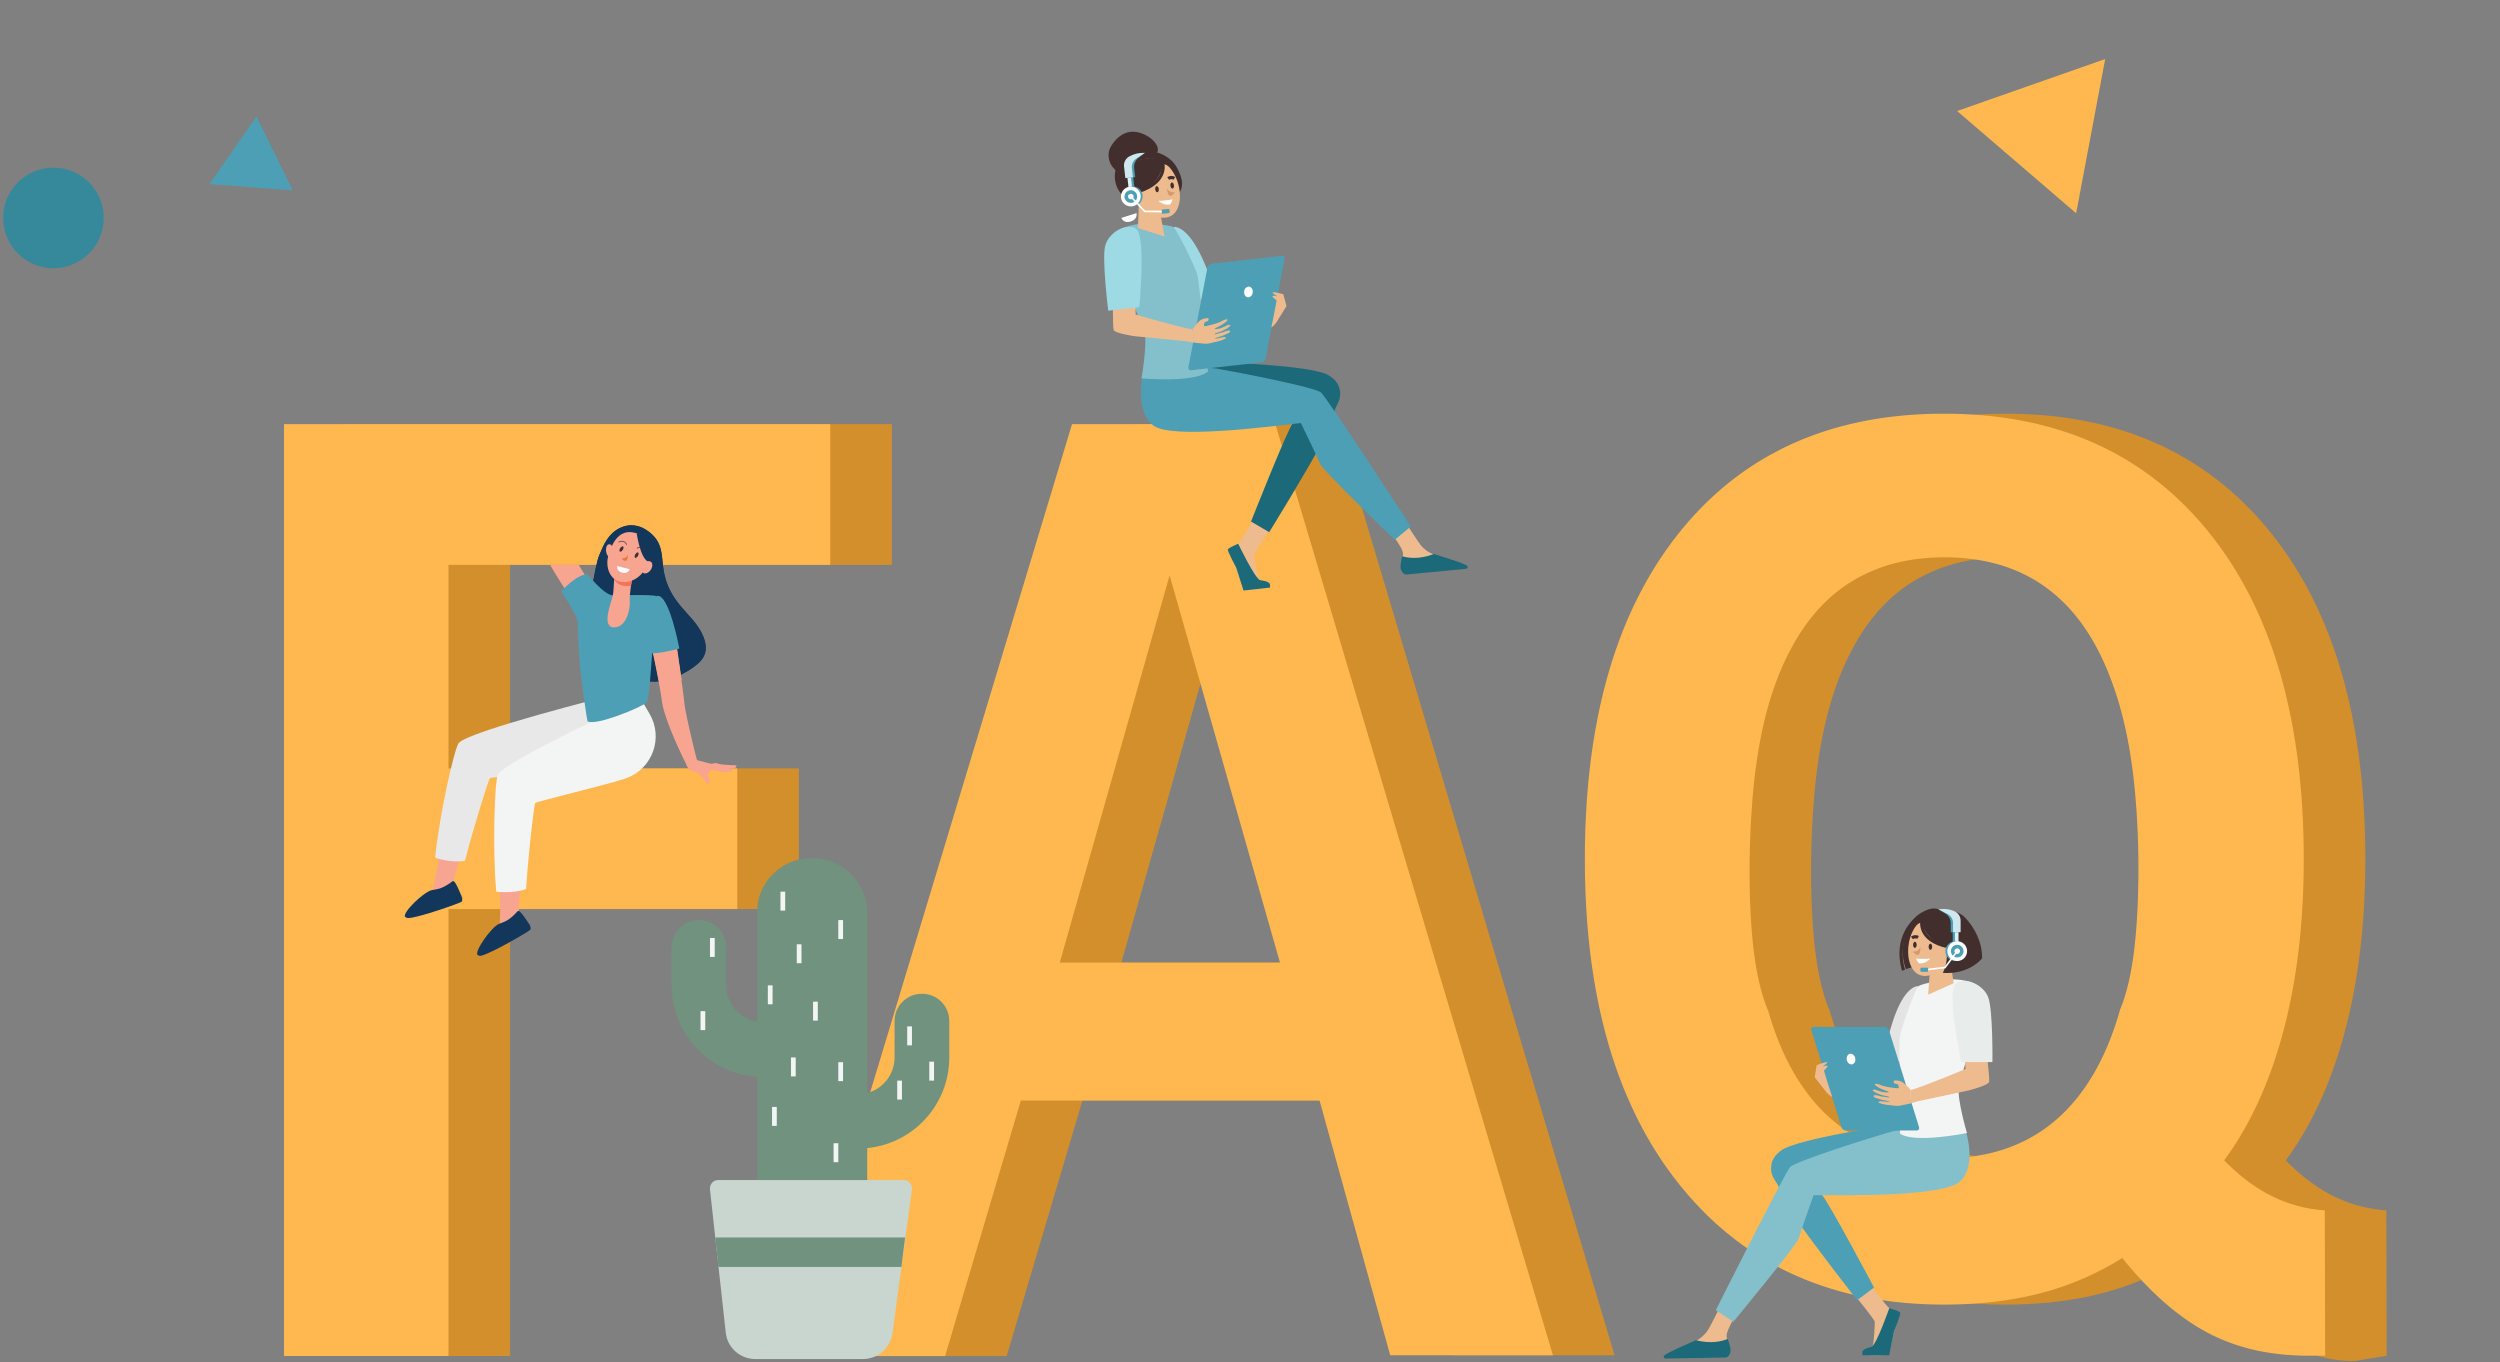 <svg width="778" height="424" fill="none" xmlns="http://www.w3.org/2000/svg"><rect width="100%" height="100%" fill="#808080" stroke="none"/><path d="M358.632 43.495c-.439-.408-.94-.753-1.442-1.067-1.787-1.098-3.982-1.726-6.02-1.287-1.568.346-2.916 1.287-3.982 2.448-1.035 1.16-2.007 2.541-2.163 4.141-.157 1.726.439 3.546 1.693 4.77.125.125.251.22.313.376.094.22.063.44 0 .69a8.538 8.538 0 00.878 5.271 8.633 8.633 0 003.857 3.703c-.376-1.694.157-3.42.627-5.114.47-1.695.846-3.483.219-5.083 2.101-1.287 2.571-4.017 6.334-3.922.564 0 .972-.628 1.223-1.099.313-.658.156-1.443-.188-2.102-.345-.659-.816-1.223-1.349-1.725z" fill="#422E2D"/><path d="M174.257 141.827c0-.142.084-.311.169-.481l-5.928-.536v.028c-.282 4.972-3.105 20.791-2.174 25.085 1.073 4.916 11.631 20.651 11.631 20.651l4.544-6.865s-7.113-11.271-8.355-15c-1.242-3.786 0-21.611.113-22.882z" fill="#F7A491"/><path d="M107.552 422.006v-290.01h169.993v43.787H158.731v63.335h89.88v43.787h-89.88v139.072h-51.179v.029zm157.629 0l87.594-290.01h63.288l86.38 289.755h-50.642l-21.99-79.268h-92.957l-23.571 79.523h-48.102zm83.783-122.434h68.539l-34.354-120.513-34.185 120.513zm393.676 77.093c-5.674-.367-11.094-1.808-16.288-4.35-5.194-2.543-10.19-6.272-15.018-11.215 8.074-10.989 14.228-24.408 18.434-40.256 4.206-15.876 6.323-33.702 6.323-53.476 0-43.561-9.908-77.545-29.753-101.981-19.845-24.436-47.227-36.64-82.202-36.64s-62.329 12.204-82.089 36.64c-19.76 24.436-29.668 58.42-29.668 101.981 0 43.306 9.936 77.234 29.838 101.783 19.901 24.549 47.198 36.837 81.919 36.837 10.981 0 20.974-1.186 30.007-3.531a91.001 91.001 0 0025.491-10.961c8.553 10.622 17.36 18.334 26.393 23.165 9.034 4.83 14.821 8.87 26.733 8.87l9.965-1.61-.085-45.256zm-59.421-80.426c-.904 7.175-2.315 13.107-4.263 17.825-2.484 8.814-5.787 16.413-9.936 22.798-10.247 15.735-25.265 23.616-45.025 23.616-3.444 0-6.775-.282-9.936-.847-14.849-2.317-26.479-9.916-34.891-22.854-4.093-6.3-7.368-13.786-9.824-22.43l-.113-.17c-1.919-4.718-3.359-10.65-4.262-17.825-.903-7.176-1.355-15.594-1.355-25.255 0-6.639.226-12.939.649-18.899 1.27-20.199 5.138-36.612 11.659-49.211.141-.254.282-.537.423-.791.056-.085.085-.17.141-.254.734-1.356 1.468-2.684 2.258-3.955 6.07-9.831 14.002-16.696 23.741-20.594 0 0 .028 0 .028-.028.395-.142.762-.311 1.157-.452 6.154-2.317 13.014-3.475 20.551-3.475 20.127 0 35.229 8.136 45.307 24.436 2.625 4.265 4.912 9.068 6.859 14.407 3.924 10.594 6.408 23.249 7.481 37.996.508 6.497.762 13.39.762 20.707-.056 9.661-.508 18.079-1.411 25.255z" fill="#D28F2C"/><path d="M88.385 422.006v-290.01h169.993v43.787H139.564v63.335h89.88v43.787h-89.88v139.072H88.385v.029zm157.629 0l87.594-290.01h63.288l86.38 289.755h-50.642l-21.99-79.268h-92.957l-23.571 79.523h-48.102zm83.783-122.434h68.539l-34.354-120.513-34.185 120.513zm393.676 77.093c-5.674-.367-11.094-1.808-16.288-4.35-5.194-2.543-10.191-6.272-15.018-11.216 8.074-10.989 14.228-24.407 18.434-40.255 4.206-15.876 6.323-33.702 6.323-53.476 0-43.561-9.908-77.545-29.753-101.981-19.845-24.436-47.227-36.64-82.202-36.64s-62.329 12.204-82.089 36.64c-19.76 24.436-29.668 58.42-29.668 101.981 0 43.306 9.936 77.234 29.838 101.783 19.901 24.548 47.198 36.837 81.919 36.837 10.981 0 20.974-1.186 30.007-3.531a91.001 91.001 0 0025.491-10.961c8.553 10.622 17.36 18.334 26.393 23.165 9.033 4.83 19.535 7.231 31.475 7.231h5.251l-.113-45.227zm-59.393-80.426c-.904 7.175-2.315 13.107-4.263 17.825-2.484 8.814-5.787 16.413-9.936 22.797-10.247 15.735-25.265 23.617-45.025 23.617-3.444 0-6.775-.282-9.936-.847-14.849-2.317-26.479-9.916-34.891-22.854-4.093-6.3-7.368-13.786-9.824-22.431l-.112-.169c-1.92-4.718-3.36-10.65-4.263-17.825-.903-7.176-1.355-15.594-1.355-25.256 0-6.638.226-12.938.649-18.898 1.271-20.199 5.138-36.612 11.659-49.211.141-.254.282-.537.423-.791.057-.085.085-.17.141-.254.734-1.356 1.468-2.684 2.259-3.955 6.069-9.831 14.001-16.696 23.74-20.594 0 0 .028 0 .028-.028.395-.142.762-.311 1.158-.452 6.153-2.317 13.013-3.475 20.55-3.475 20.127 0 35.229 8.136 45.307 24.436 2.625 4.265 4.912 9.068 6.859 14.407 3.924 10.594 6.408 23.249 7.481 37.996.508 6.497.762 13.39.762 20.706-.056 9.662-.508 18.08-1.411 25.256z" fill="#FFB84F"/><path d="M186.452 172.873c1.411-3.418 2.879-6.865 6.577-8.616 2.992-1.413 6.125-.876 8.779 1.13 7.537 5.678.96 11.921 9.541 22.656 2.654 3.333 5.9 6.045 7.481 9.944 2.23 5.48-.424 8.107-4.686 10.735-20.409 12.542-31.08-13.221-30.713-19.097.254-4.407 2.089-14.549 3.021-16.752z" fill="#13375B"/><path d="M186.452 172.873c1.411-3.418 2.879-6.865 6.577-8.616 2.992-1.413 6.125-.876 8.779 1.13 7.537 5.678.96 11.921 9.541 22.656 2.654 3.333 5.9 6.045 7.481 9.944 2.23 5.48-.424 8.107-4.686 10.735-20.409 12.542-31.08-13.221-30.713-19.097.254-4.407 2.089-14.549 3.021-16.752z" fill="#13375B"/><path d="M143.826 265.023c-1.665 4.35-2.512 8.559-2.597 9.068-.028.254.31 1.441.282 1.695-3.302 4.52-8.073 5.509-12.166 5.819 2.089-2.034 5.137-3.955 5.278-4.604.226-1.017 1.497-5.594 2.118-11.922 2.54 1.13 4.262.198 7.085-.056z" fill="#F7A491"/><path d="M190.827 216.236l7.283 20.566s-11.715 2.203-16.119 3.022c-4.375.791-28.878 1.865-29.499 2.317-.451.31-5.532 16.695-7.791 25.735-2.569.565-6.944-.113-9.287-.932 1.27-12.91 5.815-33.391 7.283-35.623 2.399-3.644 48.13-15.085 48.13-15.085z" fill="#E8E8E8"/><path d="M162.316 274.034c-.819 4.605-.875 8.871-.847 9.379 0 .255.565 1.356.593 1.611-2.4 5.056-6.916 6.921-10.868 7.994 1.665-2.401 4.319-4.859 4.319-5.509.028-1.045.423-5.762-.17-12.09 2.739.649 4.263-.594 6.973-1.385z" fill="#F7A491"/><path d="M199.323 217.309l2.823 4.831c4.319 7.373 1.017 16.837-6.944 19.916-.056.028-.085.028-.113.056-4.149 1.611-28.003 7.261-28.539 7.797-.395.396-2.286 17.43-2.823 26.724-2.399 1.046-6.859 1.187-9.287.848-1.186-12.938-.536-33.9.48-36.357 1.637-3.983 44.403-23.815 44.403-23.815z" fill="#F3F5F4"/><path d="M161.102 283.555c.621-.707 2.964 3.164 3.557 3.983.649.932.48 1.638.395 1.779-.198.396-12.505 7.628-15.498 8.136-.282.057-.762-.141-.903-.226-1.185-1.045 4.234-8.701 6.634-9.717 1.581-.65 2.964-.791 5.815-3.955z" fill="#13375B"/><path d="M180.382 206.123c-.254-3.136-.705-11.611-.564-12.656-.96-3.249-4.404-8.108-5.138-9.464 0 0 4.686-5.311 8.186-5.282 0 0 3.698 4.689 6.465 6.13.028 0 .96.423 1.383.423 2.654-.028 11.941-.31 13.663.226l-.988 14.351c-.508.819-1.101 17.317-2.117 18.673-1.017 1.356-15.95 7.543-18.434 5.932-.113-.084-1.919-11.977-2.456-18.333z" fill="#4C9FB4"/><path d="M196.755 179.992s-.96 4.972-.762 6.949c.198 1.949-.734 8.277-4.884 8.306-4.149.028-.79-8.052-.395-9.973.395-1.921.48-7.881.48-7.881l5.561 2.599z" fill="#F7A491"/><path d="M191.109 180.359a237 237 0 00.085-2.994l5.561 2.599s-.197 1.016-.395 2.316c-2.428.508-4.206-.396-5.251-1.921z" fill="#F47458"/><path d="M198.788 166.234s2.145 1.187 2.935 3.786c.791 2.57-.113 9.237-5.645 10.847-5.533 1.611-7.933-3.672-6.803-7.796 1.157-4.125 3.613-9.351 9.513-6.837z" fill="#F7A491"/><path d="M188.597 171.489c.113 1.101.706 1.949 1.355 1.892.649-.056 1.072-1.017.959-2.118-.112-1.102-.705-1.95-1.354-1.893-.65.056-1.073.989-.96 2.119z" fill="#F7A491"/><path d="M140.862 274.232c.762-.565 2.315 3.673 2.738 4.577.48 1.045.17 1.695.057 1.808-.283.339-13.719 5.141-16.74 5.085-.282 0-.734-.283-.847-.396-.959-1.243 5.787-7.769 8.356-8.305 1.637-.339 3.02-.198 6.436-2.769zm57.276-108.309s1.016 7.43 3.416 8.786c2.399 1.328 1.383 4.633 1.383 4.633s2.174-7.656.282-10.113c-1.891-2.486-5.081-3.306-5.081-3.306z" fill="#13375B"/><path d="M200.142 175.754c-.649.961-.649 2.119 0 2.543.649.424 1.722 0 2.371-.961.65-.96.65-2.118 0-2.542-.677-.452-1.722 0-2.371.96z" fill="#F7A491"/><path d="M192.069 176.15l3.895.989s-.48 1.497-2.202 1.101c-2.117-.452-1.693-2.09-1.693-2.09z" fill="#fff"/><path d="M212.139 211.659c-.988-7.005-2.455-16.582-2.455-16.582l-7.707 2.147s2.004 8.757 3.275 15.735l6.887-1.3z" fill="#F7A491"/><path d="M348.964 67.813l4.714-1.497s.452 1.836-1.609 2.542c-2.484.876-3.105-1.045-3.105-1.045z" fill="#fff"/><path d="M229.161 238.355c-.056-.169-.226-.169-.395-.197-1.553-.057-3.077-.113-4.601-.339a2.196 2.196 0 01-.734-.198c-.424-.17-.847-.17-1.27-.057-.226.057-.48.085-.706.085-.762 0-2.992-.763-4.122-.96a.751.751 0 01-.536-.509c-1.129-4.435-3.528-14.351-3.839-17.599-.395-4.181-3.275-22.995-3.275-22.995l-7.706 2.147s3.162 13.898 4.037 20.622c.677 5.198 5.871 16.243 7.509 19.407.79 2.373 2.568 2.43 2.992 2.486a.98.98 0 01.621.339c.282.339.593.622.96.848.282.169.48.395.677.649.339.48.621.989.903 1.469.198.339.396.424.678.367.31-.084.452-.31.452-.678 0-.536-.198-1.045-.452-1.525-.254-.452-.226-.706.056-1.102.17-.226.339-.452.593-.649.226-.198.48-.339.791-.283a11.28 11.28 0 001.693.311l.48.085c.028 0 .254.056.254.056.028 0 .847.113 1.129.113.226 0 .593.028.904.028.282 0 .875-.141.903-.141.282 0 .508-.113.734-.282.085-.085.169-.17.113-.283-.028-.113-.141-.169-.254-.198-.198-.028-1.129-.141-1.129-.197.282 0 1.185-.029 1.468-.029.395 0 .705-.141.988-.423.028-.085.141-.198.084-.368z" fill="#F7A491"/><path d="M204.461 185.444c3.811-.706 6.945 16.385 6.945 16.385s-8.469 2.373-10.642 1.13c0 0-2.456-10.933-3.36-10.537l7.057-6.978z" fill="#4C9FB4"/><path d="M587.354 327.031l-3.246 9.237s8.073 2.091 8.271 2.147c.197.057 1.976-9.096 1.976-9.096l-7.001-2.288z" fill="#F48C7F"/><path d="M577.446 403.389s5.956 7.317 5.984 7.938c.029.622-.226 7.571-.931 8.221-.706.65-2.795 1.073-2.117 1.808.508.537 4.403.424 6.972.282.762-.056 1.694-6.186 2.004-7.09.424-1.3 1.496-4.266 1.101-5.17-.197-.452-1.101-1.356-2.399-2.203-1.355-.904-6.549-8.306-6.549-8.306l-4.065 4.52z" fill="#EDBB8E"/><path d="M587.947 407.09s-4.009 11.526-5.561 12.062c-.424.142-2.4.509-2.795 1.413-.113.282 0 1.186 0 1.186h8.328s1.044-5.085 1.468-7.316c0 0 2.202-5.452 1.947-5.933-.225-.48-3.387-1.412-3.387-1.412z" fill="#1C6979"/><path d="M541.765 406.892s-4.855 7.006-4.432 9.209c.226 1.187 1.242 2.741.678 3.842-.593 1.13-1.242 1.385-1.242 1.385l-15.159.254c-.819 0-.283-.537.395-1.017 1.101-.819 1.976-1.356 5.448-3.079.226-.113 1.045-.65 1.355-.848.762-.48 1.524-1.215 2.174-1.949 1.101-1.243 5.871-11.328 5.871-11.328l4.912 3.531z" fill="#EDBB8E"/><path d="M559.352 363.67s6.012 7.034 7.565 8.136c1.524 1.102 16.288 28.871 16.288 28.871l-5.251 3.927s-13.183-16.809-19.365-25.792c-5.222-7.599-3.302-7.119-6.379-11.752-1.694-2.542-1.299-5.989.931-8.051.282-.254.593-.537.904-.791 4.544-3.87 35.765-8.249 35.765-8.249l19.958 2.006s-16.316 11.695-16.909 12.006c-.621.311-22.527 3.588-22.978 3.588-.48 0-10.529-3.899-10.529-3.899z" fill="#4C9FB4"/><path d="M611.8 352.173s3.416 10.509-1.722 15.424c-5.137 4.915-35.652 4.35-45.702 4.35 0 0-4.121 11.526-4.573 13.391-.451 1.864-20.381 25.989-20.381 25.989l-5.476-3.587s21.454-42.657 23.119-44.522c1.666-1.864 25.575-9.35 31.503-11.045 5.957-1.724 23.232 0 23.232 0z" fill="#84C0CB"/><path d="M588.991 317.991c3.755-11.611 7.933-11.102 7.933-11.102l-3.247 24.407c-2.314-.649-5.307-2.09-7.621-2.74.762-3.672 2.032-7.684 2.935-10.565z" fill="#E3E4E3"/><path d="M606.493 304.798s6.888-.452 9.626 2.599c2.739 3.051-6.041 27.148-6.549 31.018-.508 3.87 2.541 14.181 2.541 14.181s-16.203 3.334-20.805.198c0 0-.508-27.882 0-30.651.509-2.768 4.63-14.04 5.618-15.141.96-1.102 9.569-2.204 9.569-2.204z" fill="#F3F5F4"/><path d="M564.376 319.573h22.159c.565 0 1.158.452 1.327 1.045l9.344 30.142c.169.565-.141 1.045-.706 1.045h-22.131c-.565 0-1.158-.452-1.327-1.045l-9.344-30.142c-.197-.593.113-1.045.678-1.045z" fill="#4C9FB4"/><path d="M577.333 329.234c.226.904-.17 1.78-.875 1.978-.706.197-1.496-.368-1.722-1.272-.226-.904.169-1.779.875-1.977.734-.198 1.496.367 1.722 1.271z" fill="#fff"/><path d="M527.764 417.062c4.601 1.215 8.016.395 9.908-.396.48 1.413 1.129 3.193.79 4.238-.423 1.271-1.016 1.554-1.552 1.554-4.206.113-15.413.254-18.631.31-.452 0-.706-.536-.395-.875.79-.989 9.541-4.605 9.88-4.831z" fill="#1C6979"/><path d="M594.665 339.263c-.254-.198-.508-.82-2.427-2.373-.565-.452-1.553-.594-1.553-.594s-1.242-.169-1.355.113c-.113.283.057.622.254.763.226.113.706.141.932.254.226.113.451.876.423 1.159-.028.282-3.641-.339-3.641-.339s-1.045-.226-1.384-.339c-.282-.085-1.129-.424-1.129-.424s-1.213-.396-1.326-.028c-.057.226.931.904 1.976 1.384 1.129.508 2.343.847 2.314.989-.056.282-2.032 0-2.032 0s-.903-.368-1.355-.396c-.536-.311-1.496-.565-1.609-.085-.028.085 1.214.82 1.214.82s.875.31 1.27.48c.706.311 1.863.424 2.371.593.424.141.254.226.254.283 0 .028-.564-.057-1.355-.198-.395-.057-.875-.057-1.326-.198a6.7 6.7 0 00-1.384-.282c-1.044-.142-.931.536 0 .847.367.113.763.226 1.158.367 1.552.481 3.048.565 3.048.735 0 .226-2.71-.113-2.71-.113s-1.524.254-.112.678c1.609.508 2.935.565 2.992.565.395 0 1.806.395 3.19.141 1.016-.198 2.455-.508 3.161-.65l.141-4.152z" fill="#EDBB8E"/><path d="M617.897 324.516l-6.944 1.498s.762 5.96.734 6.638c0 0-12.054 5.085-17.022 6.582l-.226 4.181c.988-.254 1.751-.565 2.259-.678.96-.226 16.062-3.418 16.062-3.418s5.984-1.554 6.267-2.627c.254-1.045-1.13-12.176-1.13-12.176z" fill="#EDBB8E"/><path d="M620.043 330.505s.198-16.271-1.327-20.198c-1.524-3.927-7.17-6.441-10.106-4.181-2.935 2.26 1.694 24.379 1.694 24.379h9.739z" fill="#E8ECEA"/><path d="M570.728 336.777l-.565 4.604c-.028 0-.056-.028-.085-.056a6.902 6.902 0 01-1.863-1.639l-3.472-4.406.593-3.786s2.795-1.102 3.19-.932c.423.169-1.383 1.412-1.383 1.412s1.439-.565 1.58-.226c.142.339-1.1 1.385-1.1 1.385l3.105 3.644z" fill="#EDBB8E"/><path d="M567.651 333.161c-.085.198 2.738 8.842 2.738 8.842s2.371-4.238 2.484-4.435c.113-.198-2.766-3.842-2.766-3.842l-2.456-.565z" fill="#4C9FB4"/><path d="M600.043 309.531l7.936-3.543-1.247-8.339-5.711-1.668-.978 13.55z" fill="#EDBB8E"/><path d="M605.367 284.059s-1.609-1.359-3.621-1.359c-1.76 0-6.336 1.863-7.995 6.143-1.71 4.281-2.313 7.906-.654 12.741l7.442-2.317 4.828-15.208z" fill="#422E2D"/><path d="M593.852 294.785c-.352 3.828.905 8.561 4.777 8.914 3.872.352 9.604-4.23 9.906-8.108.352-3.827.653-10.273-4.526-10.726-7.542-.604-9.805 6.093-10.157 9.92z" fill="#EDBB8E"/><path d="M596.919 291.714s-1.056-.554-1.911.201" stroke="#422E2D" stroke-miterlimit="10"/><path d="M609.037 295.037s-9.051-.101-11.062-8.007c0 0-1.358.252-3.269 2.367 0 0 .905-4.683 8.448-4.683 7.694 0 5.883 10.323 5.883 10.323z" fill="#422E2D"/><path d="M598.126 286.426s-1.509 6.144 8.146 8.208" stroke="#422E2D" stroke-miterlimit="10"/><path d="M605.367 293.577s1.508 4.733-.755 9.165c0 0 7.342.957 12.219-4.482.101-4.885-2.313-9.669-5.43-12.841-2.565-2.669-9.906-3.525-11.767 1.561.05.05 5.079-.101 5.733 6.597z" fill="#422E2D"/><path d="M592.393 301.936s-3.419-9.618 4.073-16.064" stroke="#422E2D" stroke-miterlimit="10"/><path d="M596.265 298.31s1.81.202 4.425 0c0 0-1.358 1.662-3.369 1.511-.402-.05-1.056-1.511-1.056-1.511z" fill="#fff"/><path d="M600.74 295.591c-.305 0-.553-.428-.553-.957 0-.528.248-.956.553-.956.306 0 .553.428.553.956 0 .529-.247.957-.553.957zm-4.827-.604c-.305 0-.553-.429-.553-.957s.248-.957.553-.957c.306 0 .553.429.553.957s-.247.957-.553.957z" fill="#422E2D"/><path d="M597.623 294.634s-.402 1.662-2.363 1.511c0 0 2.464 3.122 2.363-1.511z" fill="#D6986E"/><path d="M607.68 288.793h1.107v5.841h-1.107v-5.841z" fill="#4C9FB4"/><path d="M608.384 288.793h1.107v5.841h-1.107v-5.841z" fill="#DAF2F8"/><path d="M607.077 290.102v-2.82c0-1.208-.704-2.417-1.76-3.021-.553-.302-2.062-1.259-2.062-1.259s2.666 0 3.822.453l.302.101c1.257.503 2.061 1.661 2.061 3.021v3.575h-2.363v-.05z" fill="#4C9FB4"/><path d="M607.781 290.102v-2.82a3.182 3.182 0 00-1.76-2.87l-2.816-1.461.855-.05a8.547 8.547 0 013.721.504l.301.1c1.257.504 2.062 1.662 2.062 3.022v3.575h-2.363z" fill="#CEE8EE"/><path d="M608.484 299.066a3.07 3.07 0 01-3.067-3.072 3.07 3.07 0 013.067-3.072 3.07 3.07 0 013.068 3.072 3.07 3.07 0 01-3.068 3.072z" fill="#4C9FB4"/><path d="M609.088 299.066a3.07 3.07 0 01-3.067-3.072 3.07 3.07 0 013.067-3.072 3.07 3.07 0 013.067 3.072 3.07 3.07 0 01-3.067 3.072z" fill="#fff"/><path d="M609.088 297.958a1.962 1.962 0 01-1.961-1.964c0-1.085.878-1.964 1.961-1.964 1.083 0 1.961.879 1.961 1.964a1.962 1.962 0 01-1.961 1.964z" fill="#4C9FB4"/><path d="M609.088 296.85a.855.855 0 110-1.71.855.855 0 010 1.71z" fill="#fff"/><path d="M598.076 302.188l7.341-.856 3.872-5.187-.402-.302-3.721 4.985-7.141.856.051.504z" fill="#fff"/><path d="M597.925 302.44h1.81c.201 0 .302-.151.302-.302v-.705c0-.202-.151-.303-.302-.303h-1.81c-.201 0-.302.152-.302.303v.705c0 .151.151.302.302.302z" fill="#4C9FB4"/><path d="M376.977 89.579l4.257 8.817s-7.79 2.979-7.98 3.057c-.19.078-2.979-8.82-2.979-8.82l6.702-3.054z" fill="#F48C7F"/><path d="M395.345 164.354s-5.103 7.936-5.061 8.557c.041.62 1.069 7.498 1.843 8.065.774.567 2.897.755 2.305 1.56-.445.59-4.328.913-6.897 1.059-.764.029-2.373-5.959-2.783-6.822-.566-1.245-1.963-4.073-1.671-5.015.146-.471.943-1.47 2.139-2.457 1.245-1.05 5.581-8.985 5.581-8.985l4.544 4.038z" fill="#EDBB8E"/><path d="M385.322 169.204s5.27 11.006 6.873 11.366c.436.093 2.441.238 2.935 1.092.143.268.132 1.179.132 1.179l-8.275.929s-1.606-4.936-2.276-7.107c0 0-2.796-5.172-2.597-5.678.17-.502 3.208-1.781 3.208-1.781z" fill="#1C6979"/><path d="M431.194 163.853s5.607 6.42 5.432 8.657c-.092 1.205-.929 2.862-.245 3.894.715 1.057 1.389 1.237 1.389 1.237l15.092-1.439c.814-.092.221-.565-.506-.967-1.185-.691-2.115-1.127-5.758-2.452-.237-.087-1.11-.529-1.441-.691-.811-.392-1.65-1.037-2.377-1.694-1.233-1.112-7.099-10.602-7.099-10.602l-4.487 4.057z" fill="#EDBB8E"/><path d="M408.893 122.864s-5.19 7.661-6.61 8.929c-1.392 1.265-12.964 30.509-12.964 30.509l5.656 3.316s11.225-18.175 16.366-27.792c4.341-8.134 2.487-7.443 5.028-12.39 1.399-2.716.622-6.097-1.824-7.897-.309-.221-.649-.467-.986-.685-4.949-3.339-36.463-4.206-36.463-4.206l-19.609 4.22s17.519 9.802 18.143 10.044c.652.24 22.786 1.052 23.235 1.001.477-.053 10.028-5.049 10.028-5.049z" fill="#1C6979"/><path d="M355.489 117.292s-2.221 10.824 3.433 15.136c5.654 4.311 35.915.344 45.902-.778 0 0 5.382 10.994 6.039 12.797.657 1.802 23.154 23.552 23.154 23.552l5.042-4.176s-26.08-39.996-27.944-41.663c-1.863-1.667-26.459-6.438-32.539-7.461-6.111-1.048-23.087 2.593-23.087 2.593z" fill="#4C9FB4"/><path d="M374.341 80.778c-5.027-11.12-9.122-10.148-9.122-10.148l5.95 23.893c2.228-.904 5.041-2.67 7.269-3.573-1.168-3.565-2.878-7.41-4.097-10.172z" fill="#9EDAE4"/><path d="M355.476 69.621s-6.896.32-9.276 3.657c-2.381 3.337 9.033 26.304 9.97 30.093.937 3.79-.942 14.377-.942 14.377s16.474 1.504 20.696-2.126c0 0-2.607-27.764-3.42-30.459-.814-2.694-6.168-13.436-7.273-14.42-1.076-.988-9.755-1.122-9.755-1.122z" fill="#84C0CB"/><path d="M398.979 79.603l-22.021 2.473c-.561.063-1.1.578-1.202 1.187l-5.921 30.996c-.106.581.256 1.023.818.96l21.993-2.47c.561-.063 1.099-.578 1.201-1.186l5.922-30.997c.13-.612-.229-1.026-.79-.963z" fill="#4C9FB4"/><path d="M387.181 90.65c-.123.923.367 1.75 1.09 1.867.724.118 1.446-.532 1.57-1.455.123-.924-.367-1.75-1.091-1.868-.751-.114-1.445.532-1.569 1.456z" fill="#fff"/><path d="M446.243 172.397c-4.437 1.721-7.923 1.288-9.891.713-.319 1.457-.766 3.298-.312 4.299.562 1.216 1.183 1.43 1.716 1.371 4.192-.358 15.345-1.468 18.549-1.771.449-.05.641-.612.295-.914-.896-.895-9.996-3.511-10.357-3.698z" fill="#1C6979"/><path d="M371.076 102.55c.231-.225.414-.871 2.148-2.629.511-.512 1.477-.763 1.477-.763s1.215-.307 1.359-.039c.143.269.013.624-.168.787-.211.137-.685.219-.897.356-.212.138-.351.921-.291 1.199.059.277 3.58-.744 3.58-.744s1.013-.341 1.337-.491c.271-.116 1.075-.547 1.075-.547s1.162-.529 1.315-.176c.082.218-.825 1.002-1.809 1.596-1.065.631-2.234 1.104-2.19 1.241.088.274 2.02-.227 2.02-.227s.857-.466 1.302-.544c.499-.369 1.424-.729 1.59-.264.037.081-1.115.949-1.115.949s-.835.407-1.209.62c-.666.387-1.804.629-2.29.854-.405.187-.227.253-.221.309.003.028.555-.119 1.325-.348.386-.1.863-.154 1.296-.345a6.717 6.717 0 011.343-.435c1.022-.257.986.43.095.843-.353.153-.733.309-1.11.494-1.489.65-2.966.901-2.947 1.07.025.224 2.68-.415 2.68-.415s1.543.083.188.661c-1.542.685-2.854.889-2.91.896-.393.044-1.752.594-3.155.496-1.032-.083-2.497-.231-3.214-.293l-.604-4.111z" fill="#EDBB8E"/><path d="M346.343 90.489l7.068.713s-.092 6.008.012 6.679c0 0 12.546 3.708 17.65 4.641l.691 4.13c-1.01-.143-1.802-.366-2.32-.422-.979-.117-16.343-1.604-16.343-1.604s-6.121-.876-6.521-1.912c-.369-1.01-.237-12.225-.237-12.225z" fill="#EDBB8E"/><path d="M344.88 96.68s-2.012-16.148-.936-20.22c1.077-4.073 6.407-7.201 9.576-5.283 3.17 1.918 1.038 24.416 1.038 24.416l-9.678 1.087z" fill="#9EDAE4"/><path d="M394.587 97.408l1.075 4.513c.028-.003.053-.034.078-.066a6.88 6.88 0 001.669-1.836l2.958-4.767-1.011-3.695s-2.9-.783-3.274-.57c-.402.215 1.532 1.249 1.532 1.249s-1.494-.401-1.596-.049c-.103.353 1.248 1.253 1.248 1.253l-2.679 3.968z" fill="#EDBB8E"/><path d="M397.241 93.472c.107.187-1.734 9.092-1.734 9.092s-2.829-3.946-2.964-4.13c-.134-.184 2.321-4.127 2.321-4.127l2.377-.835z" fill="#4C9FB4"/><path d="M195.333 172.654s-.344 1.242-1.895 1.134c0 0 1.953 2.322 1.895-1.134z" fill="#E57930"/><path d="M362.415 73.604l-8.282-2.634.308-8.427 5.489-2.295 2.485 13.356z" fill="#EDBB8E"/><path d="M354.281 48.886s1.447-1.53 3.446-1.755c1.749-.197 6.504 1.144 8.631 5.213C368.535 56.407 368 58.5 367 60l-6.224 3.46-6.495-14.574z" fill="#422E2D"/><path d="M366.921 58.26c.777 3.764.056 8.608-3.752 9.39-3.809.783-10.017-3.131-10.749-6.95-.777-3.765-1.796-10.137 3.3-11.165 7.428-1.442 10.424 4.961 11.201 8.725z" fill="#EDBB8E"/><path d="M363.531 55.55s.987-.669 1.921-.013" stroke="#422E2D" stroke-miterlimit="10"/><path d="M351.858 60.205s8.984-1.11 10.1-9.191c0 0 1.377.098 3.512 1.987 0 0-1.422-4.553-8.917-3.711-7.646.858-4.695 10.915-4.695 10.915z" fill="#422E2D"/><path d="M361.741 50.43s2.184 5.937-7.179 9.066" stroke="#422E2D" stroke-miterlimit="10"/><path d="M364.916 62.032s-1.776.403-4.397.494c0 0 1.535 1.5 3.517 1.125.394-.095.88-1.619.88-1.619z" fill="#fff"/><path d="M360.166 59.83c.303-.035.501-.488.442-1.013-.058-.525-.352-.923-.656-.89-.304.035-.502.488-.443 1.013.059.526.353.924.657.89zm4.729-1.14c.304-.034.502-.487.443-1.012s-.353-.923-.656-.89c-.304.035-.502.488-.443 1.013.059.525.352.923.656.89z" fill="#422E2D"/><path d="M363.157 58.53s.585 1.607 2.517 1.238c0 0-2.1 3.378-2.517-1.237z" fill="#D6986E"/><path d="M352.51 53.848l-1.099.124.652 5.805 1.099-.124-.652-5.805z" fill="#4C9FB4"/><path d="M351.81 53.927l-1.099.123.652 5.805 1.099-.123-.652-5.805z" fill="#DAF2F8"/><path d="M353.256 55.082l-.315-2.803c-.135-1.2.43-2.48 1.412-3.199.516-.361 1.908-1.48 1.908-1.48s-2.648.297-3.747.876l-.289.134c-1.193.64-1.863 1.882-1.711 3.233l.399 3.553 2.348-.264-.005-.05z" fill="#4C9FB4"/><path d="M352.556 55.16l-.314-2.802a3.181 3.181 0 011.428-3.049l2.636-1.765-.855.045a8.562 8.562 0 00-3.642.916l-.289.133c-1.193.641-1.863 1.882-1.711 3.233l.399 3.553 2.348-.264z" fill="#CEE8EE"/><path d="M352.857 64.147a3.07 3.07 0 002.706-3.395 3.07 3.07 0 00-3.391-2.71 3.07 3.07 0 00-2.706 3.394 3.07 3.07 0 003.391 2.71z" fill="#4C9FB4"/><path d="M352.258 64.214a3.07 3.07 0 002.705-3.395 3.07 3.07 0 00-3.391-2.71 3.07 3.07 0 00-2.705 3.395 3.07 3.07 0 003.391 2.71z" fill="#fff"/><path d="M352.134 63.113a1.962 1.962 0 001.73-2.17 1.963 1.963 0 00-2.168-1.733 1.963 1.963 0 00.438 3.903z" fill="#4C9FB4"/><path d="M352.01 62.012a.855.855 0 10-.192-1.7.855.855 0 00.192 1.7z" fill="#fff"/><path d="M363.55 66.088l-7.391-.032-4.427-4.722.366-.345 4.255 4.539 7.191.054.006.506z" fill="#fff"/><path d="M363.728 66.321l-1.799.202c-.2.023-.317-.116-.334-.266l-.078-.701c-.023-.2.116-.317.266-.334l1.799-.202c.2-.022.316.116.333.267l.079.7a.324.324 0 01-.266.334z" fill="#4C9FB4"/><path d="M192.888 171.659c-.199-.128-.161-.625.116-1.054.277-.429.663-.701.912-.54.2.129.161.625-.115 1.054-.277.43-.713.669-.913.54zm4.752 1.925c-.205-.119-.19-.616.066-1.058.257-.442.63-.731.886-.583.205.119.19.617-.066 1.059-.256.442-.681.701-.886.582z" fill="#422E2D"/><path d="M195.029 169.519s-.677-1.835-2.539-.765m8.227 2.663s-.677-1.836-2.539-.765" stroke="#422E2D" stroke-width=".2" stroke-miterlimit="10"/><ellipse cx="16.629" cy="67.826" rx="15.643" ry="15.653" fill="#35899A"/><path d="M79.807 36.23l11.306 23.026-25.942-1.962L79.807 36.23z" fill="#4C9FB4"/><path d="M655.136 18.373l-9.037 47.996-37.047-31.824 46.084-16.172z" fill="#FFB84F"/><path d="M252.699 267c9.492 0 17.185 7.698 17.185 17.199v111.217a4.402 4.402 0 01-4.419 4.422h-25.369a4.401 4.401 0 01-4.418-4.422V284.199c-.328-9.501 7.528-17.199 17.021-17.199z" fill="#70927F"/><path d="M237.478 335.139h11.293c4.746 0 8.511-3.767 8.511-8.517s-3.765-8.518-8.511-8.518h-11.293c-6.219 0-11.457-5.077-11.457-11.465v-11.794c0-4.75-3.764-8.517-8.51-8.517-4.747 0-8.511 3.767-8.511 8.517v11.794c0 15.724 12.766 28.5 28.478 28.5zm17.84 22.276h11.784c15.712 0 28.314-12.776 28.314-28.336v-11.302c0-4.75-3.764-8.518-8.511-8.518-4.746 0-8.51 3.768-8.51 8.518v11.302c0 6.224-5.074 11.465-11.457 11.465h-11.784c-4.746 0-8.511 3.767-8.511 8.518 0 4.75 4.092 8.353 8.675 8.353z" fill="#70927F"/><path d="M260.882 286.328h1.473v5.897h-1.473v-5.897zm-18.003-8.845h1.473v5.897h-1.473v-5.897zm10.148 34.233h1.473v5.897h-1.473v-5.897zm-5.074-17.854h1.473v5.897h-1.473v-5.897zm-7.692 50.613h1.473v5.897h-1.473v-5.897zm-19.313-52.578h1.473v5.897h-1.473v-5.897zm39.934 38.656h1.473v5.896h-1.473v-5.896zm-1.472 25.224h1.473v5.897h-1.473v-5.897zm-13.258-26.698h1.473v5.896h-1.473v-5.896zm43.045 1.31h1.473v5.897h-1.473v-5.897zm-6.874-10.974h1.473v5.896h-1.473v-5.896zm-3.11 16.871h1.473v5.896h-1.473v-5.896zm-40.262-29.647h1.473v5.896h-1.473v-5.896zm-20.949 8.025h1.473v5.897h-1.473v-5.897z" fill="#F3F5F4"/><path d="M223.403 367.243h57.774c1.637 0 2.783 1.31 2.619 2.948l-6.056 44.716c-.654 4.587-4.582 8.026-9.165 8.026h-33.552c-4.746 0-8.674-3.603-9.165-8.189l-4.91-44.553c-.164-1.638.982-2.948 2.455-2.948z" fill="#C9D6CF"/><path d="M223.566 394.269l-.982-9.172h59.084l-1.146 9.172h-56.956z" fill="#70927F"/></svg>
